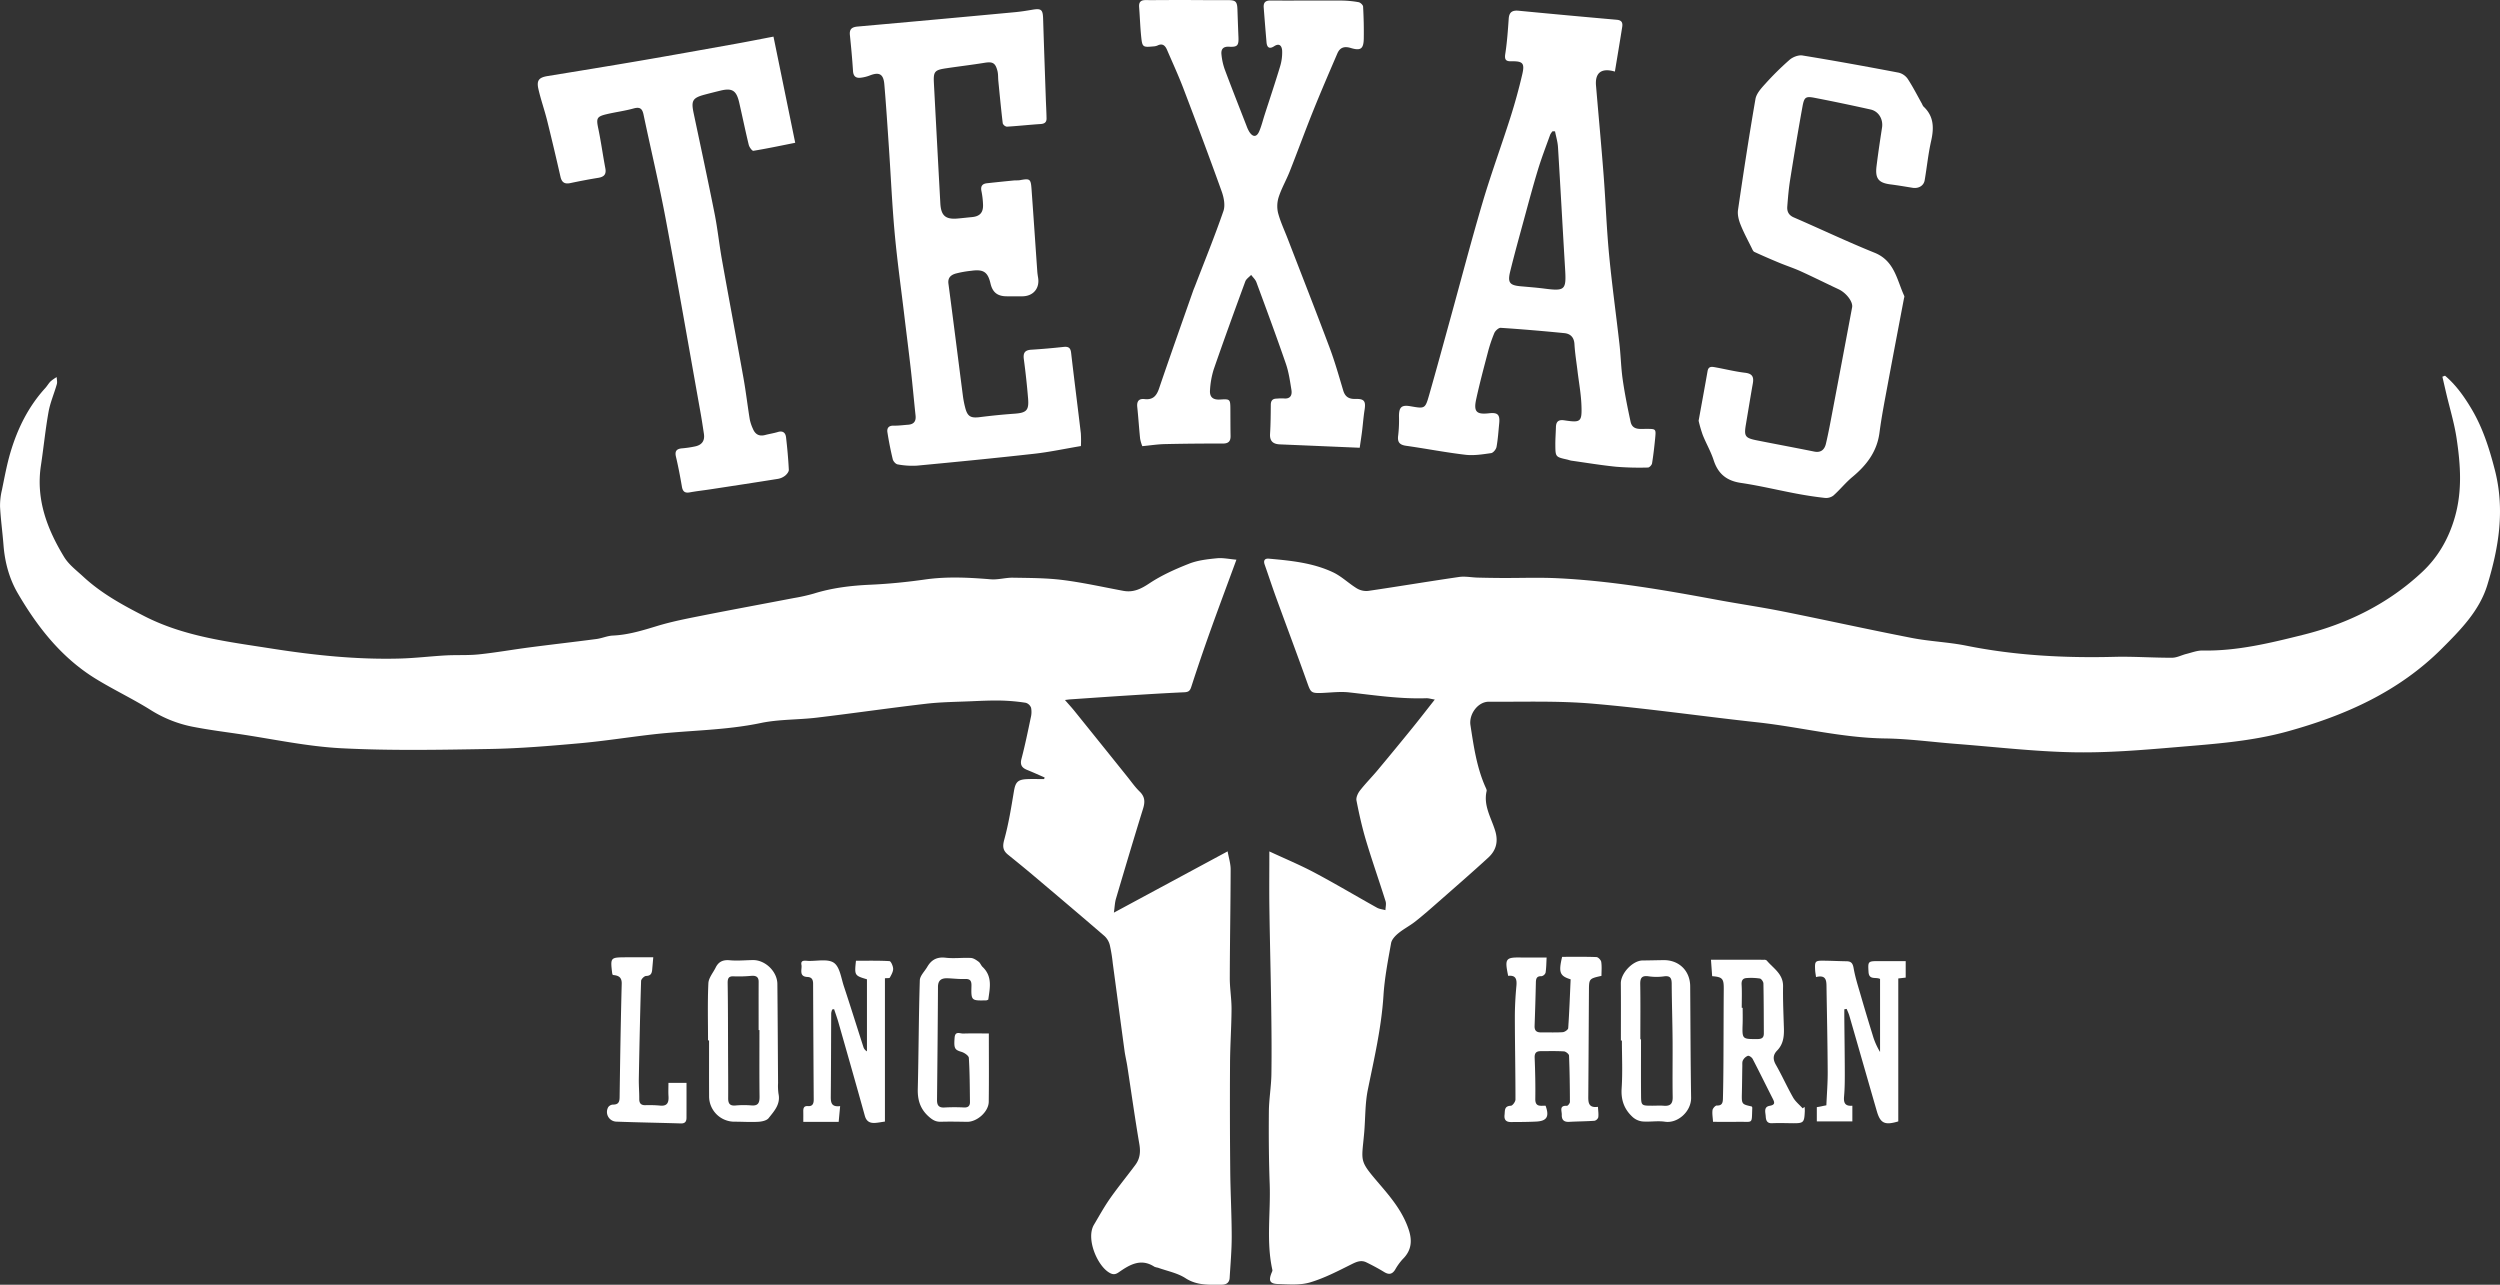 <svg xmlns="http://www.w3.org/2000/svg" xmlns:xlink="http://www.w3.org/1999/xlink" width="1723.445" height="885.689" viewBox="0 0 1723.445 885.689"><rect x="0" y="0" width="1723.445" height="885.689" fill="#333333" stroke="none"/><g fill="white" class="b"><path class="c" d="M1685.546,259c7.527,6.361,13.178,14.366,18.172,22.737,7.787,13.052,12.285,27.148,16.13,42.055,7.1,27.508,2.789,53.475-5.093,79.368-5.433,17.848-18.382,30.941-31.307,43.878-29.808,29.834-66.662,46.191-106.574,57.216-24.936,6.889-50.544,8.612-76.061,10.777-23.717,2.011-47.572,4.02-71.321,3.582-26.934-.5-53.821-3.686-80.724-5.762-16.442-1.268-32.863-3.551-49.316-3.775-29.809-.4-58.6-7.923-88-11.12-37.912-4.123-75.694-9.615-113.673-12.877-23.668-2.033-47.6-1.173-71.409-1.316-7.51-.046-13.843,8.574-12.67,16.184,2.232,14.485,4.283,29.009,10.308,42.577.4.9,1.03,2,.835,2.838-2.331,10.049,3.2,18.46,5.9,27.355,2.287,7.533.629,13.562-4.751,18.5-11.386,10.451-23.069,20.578-34.681,30.78-5.127,4.505-10.253,9.025-15.611,13.246-3.739,2.945-8.078,5.141-11.746,8.16-2.127,1.751-4.515,4.279-4.966,6.785-2.15,11.956-4.486,23.973-5.251,36.064-1.4,22.077-6.39,43.428-10.782,64.966-1.971,9.663-1.648,19.784-2.515,29.683-1.846,21.071-3.87,18.55,11.678,36.737,7.794,9.116,15.248,18.5,19.067,30.223,2.5,7.657,1.8,14.308-4.205,20.184a39.332,39.332,0,0,0-5.224,7.27c-2.027,3.2-4.312,3.572-7.531,1.6-3.953-2.428-8.074-4.61-12.24-6.66-3.631-1.788-6.758-.452-10.3,1.314-9.319,4.65-18.7,9.569-28.614,12.5-6.877,2.032-14.69,1.353-22.058,1.108-5.617-.187-6.528-2.288-4.535-7.408.293-.753.824-1.621.671-2.309C872.8,855.847,876.019,836,875.3,816.277c-.6-16.642-.717-33.314-.569-49.968.077-8.615,1.618-17.214,1.749-25.832.244-15.977.058-31.965-.168-47.945-.312-22.132-.912-44.259-1.221-66.391-.18-12.943-.032-25.891-.032-39.191,10.583,4.927,21.1,9.295,31.121,14.615,14.542,7.723,28.7,16.176,43.084,24.193,1.717.957,3.867,1.137,5.817,1.677.066-2.047.69-4.269.111-6.114-4.387-13.973-9.265-27.795-13.466-41.821-2.716-9.067-4.785-18.352-6.6-27.647-.407-2.087.967-5.019,2.408-6.871,3.772-4.843,8.138-9.218,12.079-13.937q12.137-14.529,24.061-29.234c4.985-6.138,9.811-12.406,15.442-19.547-2.772-.455-4.316-.972-5.84-.918-17.9.623-35.535-2.048-53.245-4.027-6.359-.711-12.9.2-19.36.409-6.72.214-7.148-.529-9.373-6.782-7.028-19.752-14.431-39.37-21.6-59.071-2.731-7.5-5.2-15.1-7.852-22.626-1.006-2.852.015-4.374,2.88-4.12,15.117,1.34,30.312,2.845,44.213,9.385,5.932,2.791,10.837,7.7,16.51,11.143a12.681,12.681,0,0,0,7.793,1.692c20.9-3.059,41.73-6.571,62.632-9.6,4.159-.6,8.53.325,12.806.438q8.473.222,16.951.265c12.642.053,25.308-.441,37.923.162,37.332,1.786,74.066,8.208,110.741,15,14.9,2.758,29.91,4.929,44.763,7.9,29.686,5.94,59.249,12.5,88.964,18.286,12.375,2.411,25.142,2.833,37.5,5.318,33.688,6.778,67.658,8.56,101.909,7.7,13.3-.336,26.636.661,39.953.614,3.293-.012,6.559-1.818,9.877-2.638,3.7-.915,7.453-2.4,11.159-2.334,23.789.452,46.663-5.186,69.391-10.853,30.806-7.681,58.851-21.565,82.136-43.434,10.694-10.043,18-22.589,22.257-37.233,5.363-18.435,4.044-36.636,1.286-54.929-1.575-10.454-4.722-20.671-7.15-31-.887-3.767-1.742-7.542-2.611-11.314Z"></path><path class="c" d="M720.159,535.978c-4.037-1.75-8.045-3.573-12.121-5.227-3.616-1.468-4.95-3.491-3.843-7.686,2.459-9.325,4.385-18.794,6.365-28.239a15.858,15.858,0,0,0,.251-6.9,5.605,5.605,0,0,0-3.711-3.445,131.014,131.014,0,0,0-16.879-1.525c-6.959-.139-13.933.177-20.892.481-10.308.45-20.673.521-30.9,1.712-25.14,2.925-50.2,6.572-75.327,9.577-12.873,1.539-26.1,1.079-38.7,3.715-24.467,5.117-49.347,5-73.975,7.794-17.005,1.929-33.931,4.649-50.969,6.17-20.56,1.836-41.186,3.577-61.808,3.925-34.122.577-68.329,1.257-102.376-.505-23.839-1.233-47.476-6.438-71.2-9.915-9.875-1.447-19.787-2.728-29.582-4.6A85.376,85.376,0,0,1,104.4,489.8c-12.5-7.892-25.985-14.214-38.579-21.971-23.4-14.416-39.906-35.447-53.541-58.788-5.92-10.133-8.956-21.458-9.87-33.28-.68-8.8-1.9-17.566-2.378-26.373a46.786,46.786,0,0,1,1.327-11.738c1.807-8.8,3.416-17.7,6-26.284,4.872-16.216,12.306-31.18,23.849-43.844,1.339-1.468,2.317-3.28,3.725-4.666a28.686,28.686,0,0,1,4.15-2.9c.058,1.634.526,3.384.1,4.882-1.811,6.406-4.554,12.618-5.719,19.123-2.194,12.256-3.392,24.687-5.26,37.006C24.679,344.261,32.5,364.738,44.223,384c3.189,5.24,8.537,9.238,13.158,13.52,12.436,11.523,26.969,19.479,42.083,27.218,27.736,14.2,57.737,17.65,87.6,22.339,29.445,4.624,59.06,7.75,88.93,6.9,10.451-.3,20.871-1.573,31.319-2.149,7.608-.418,15.291.071,22.848-.721,11.717-1.227,23.341-3.307,35.029-4.832,15.351-2,30.735-3.747,46.083-5.767,3.779-.5,7.449-2.2,11.213-2.364,10.621-.469,20.534-3.553,30.6-6.616,9.984-3.038,20.307-5.042,30.565-7.077,21.215-4.207,42.49-8.11,63.73-12.193a124.686,124.686,0,0,0,13.641-3.059c12.671-3.953,25.619-5.5,38.851-6.1,12.629-.568,25.272-1.82,37.79-3.606,15.17-2.165,30.2-1.371,45.345-.133,5.042.412,10.222-1.205,15.324-1.113,11.439.207,22.962.166,34.28,1.59,14.012,1.764,27.855,4.887,41.763,7.469,6.872,1.275,12.1-1.249,17.919-5.116,8.454-5.622,17.973-9.874,27.47-13.611,5.937-2.336,12.626-3.077,19.059-3.722,4.281-.429,8.706.574,13.543.976-6.289,17.118-12.291,33.12-18.041,49.213q-6.862,19.21-13.144,38.626c-.914,2.834-2.15,3.445-4.894,3.568-12.774.569-25.538,1.371-38.3,2.179-13.451.852-26.9,1.8-40.343,2.721-.772.053-1.539.184-3.495.424,2.616,3.011,4.7,5.259,6.615,7.638q18.171,22.538,36.287,45.12c2.819,3.5,5.4,7.257,8.609,10.367,3.679,3.567,3.782,7.157,2.357,11.754-6.4,20.655-12.568,41.381-18.694,62.118-.795,2.69-.86,5.6-1.434,9.594L846.3,586.9c.791,4.513,2.09,8.474,2.08,12.431-.06,24.973-.527,49.946-.593,74.919-.019,7.141,1.252,14.287,1.211,21.427-.07,12.417-.968,24.83-1.039,37.247q-.213,36.981.139,73.965c.136,15.148.988,30.29,1.013,45.436.016,9.561-.853,19.125-1.423,28.682-.2,3.265-2.367,4.645-5.415,4.649-8.583.011-16.987.7-25.017-4.506-5.562-3.6-12.613-4.915-19.007-7.226a11.769,11.769,0,0,1-2.4-.64c-9.4-6.145-17.2-1.346-24.7,3.865-2.587,1.8-4.337,1.489-6.7.03-8.221-5.068-15.889-23.453-10.3-32.876,3.629-6.115,7.069-12.377,11.147-18.184,5.545-7.9,11.689-15.366,17.436-23.123,3.134-4.23,3.627-8.868,2.72-14.194-3.039-17.852-5.544-35.795-8.3-53.7-.557-3.617-1.448-7.186-1.942-10.81-2.737-20.091-5.386-40.2-8.1-60.29a107.09,107.09,0,0,0-1.99-12.3,12.829,12.829,0,0,0-3.559-6.287c-16.347-14.117-32.845-28.061-49.344-42-5.72-4.833-11.545-9.543-17.363-14.26-3.543-2.872-3.809-5.721-2.518-10.4,2.993-10.855,4.77-22.068,6.631-33.2,1.034-6.189,2.5-8.123,8.856-8.425,3.979-.188,7.974-.035,11.962-.035Z"></path><path class="c" d="M937.348,308.671c-18.814-.8-36.9-1.576-54.978-2.325-4.731-.2-7.143-2.2-6.819-7.325.418-6.623.454-13.275.509-19.915.024-2.9,1.2-4.324,4.136-4.308a37.1,37.1,0,0,1,4.481-.155c4.676.608,6.242-1.948,5.6-5.9-.977-6.043-1.839-12.216-3.82-17.965-6.493-18.846-13.422-37.543-20.331-56.242-.689-1.865-2.385-3.357-3.614-5.022-1.38,1.5-3.393,2.763-4.043,4.53-7.409,20.149-14.745,40.328-21.764,60.615a58.739,58.739,0,0,0-2.543,14.171c-.417,4.933,2.017,6.921,6.993,6.6,6.81-.433,7-.258,7.042,6.6.039,6.165.019,12.331.128,18.494.067,3.78-1.529,5.262-5.412,5.25q-19.99-.064-39.98.376c-4.946.112-9.877.888-15.456,1.423a27.1,27.1,0,0,1-1.5-5.146c-.761-7.29-1.209-14.613-1.978-21.9-.415-3.935,1.172-5.859,5-5.411,5.731.669,8.274-2.133,10.026-7.283,7.665-22.53,15.64-44.955,23.511-67.415.385-1.1.871-2.162,1.29-3.249,6.616-17.2,13.574-34.276,19.579-51.683,1.356-3.93.3-9.332-1.2-13.5-8.531-23.8-17.42-47.47-26.427-71.093-3.421-8.973-7.464-17.709-11.255-26.54-1.274-2.97-3.135-4.682-6.607-2.958A8.454,8.454,0,0,1,795,32c-7.142.668-7.549.5-8.286-6.664-.7-6.787-.89-13.625-1.426-20.431-.268-3.4,1.073-4.868,4.51-4.842,7.987.061,15.976-.07,23.964-.061,10.82.012,21.641.16,32.461.1,5.585-.032,6.65.838,6.839,6.474.213,6.322.429,12.644.7,18.964.248,5.831-.676,7-6.505,6.677-4.107-.23-5.6,1.8-5.208,5.329a43.023,43.023,0,0,0,2.214,10.178c4.886,13.093,10.028,26.09,15.1,39.114a22.277,22.277,0,0,0,1.894,4.062c2.462,3.793,5.066,3.742,6.826-.377,1.561-3.652,2.5-7.569,3.722-11.365,3.573-11.088,7.288-22.133,10.643-33.285A33.093,33.093,0,0,0,883.893,35.1c-.123-2.852-1.483-5.861-5.538-3.209-3.28,2.144-4.941.83-5.245-2.757-.673-7.964-1.332-15.93-1.931-23.9-.24-3.192.907-4.895,4.569-4.871,16.313.108,32.628-.065,48.942.023a70.57,70.57,0,0,1,11.9,1.12c1.219.217,3.036,1.922,3.1,3.026.4,7.3.582,14.628.468,21.941-.112,7.155-2.043,8.709-8.954,6.61-4.586-1.393-7.518-.3-9.292,3.835-5.636,13.127-11.308,26.244-16.639,39.5-5.585,13.882-10.7,27.952-16.206,41.868-2.311,5.845-5.518,11.364-7.479,17.307a20.589,20.589,0,0,0-.559,11.012c1.567,6.071,4.317,11.838,6.589,17.726,9.689,25.115,19.545,50.168,28.995,75.373,3.614,9.639,6.415,19.591,9.365,29.466,1.324,4.431,3.953,5.97,8.47,5.846,6.091-.168,7.2,1.583,6.265,7.508-.779,4.923-1.136,9.911-1.75,14.861-.427,3.439-.974,6.864-1.611,11.293"></path><path class="c" d="M1113.286,49.353c-9.383-2.766-13.766.869-13.03,9.646,1.727,20.547,3.659,41.079,5.239,61.638,1.4,18.249,2.03,36.566,3.759,54.782,1.958,20.628,4.834,41.168,7.162,61.763.928,8.212,1.089,16.523,2.271,24.692,1.4,9.686,3.339,19.307,5.407,28.878,1.271,5.879,6.513,4.9,10.64,4.915,6.862.026,6.947-.187,6.292,6.545-.559,5.762-1.208,11.523-2.137,17.232-.182,1.123-1.817,2.859-2.8,2.867a202.877,202.877,0,0,1-21.787-.531c-10.375-1.032-20.681-2.751-31.01-4.209-.98-.139-1.92-.542-2.893-.76-8.029-1.8-8.109-1.793-8.181-9.969-.037-4.156.295-8.315.41-12.474.107-3.9,1.946-5.188,5.821-4.6,11.3,1.707,12.2,1.141,11.759-10.439-.3-7.944-1.781-15.844-2.729-23.765-.73-6.1-1.739-12.194-2.089-18.32-.273-4.78-2.809-7.184-7.02-7.6-14.576-1.437-29.174-2.688-43.788-3.647-1.438-.1-3.749,2-4.431,3.6a100.723,100.723,0,0,0-4.557,13.716c-2.8,10.608-5.623,21.223-7.951,31.941-1.873,8.624.231,10.628,8.849,9.654,5.98-.676,7.622.907,7.034,6.88-.537,5.453-.878,10.947-1.859,16.322-.3,1.656-2.266,4.06-3.734,4.269-5.847.833-11.9,1.812-17.692,1.133-13.683-1.6-27.238-4.269-40.889-6.191-4.7-.662-6.121-2.664-5.461-7.27a88.782,88.782,0,0,0,.536-12.915c-.024-6.523,1.74-8.162,8.037-7.062,9.822,1.716,10.021,1.773,12.763-7.8,4.948-17.271,9.643-34.614,14.426-51.932,7.435-26.926,14.484-53.966,22.4-80.748,5.826-19.7,12.941-39.012,19.172-58.6,3.125-9.82,5.874-19.786,8.207-29.823,1.781-7.666.316-9.065-7.5-8.915-3.675.07-4.874-.957-4.242-5.047,1.244-8.036,1.817-16.187,2.379-24.311.318-4.626,2.568-5.908,6.874-5.494q33.8,3.254,67.621,6.227c3.563.308,4.182,2.171,3.743,4.96-1.6,10.13-3.305,20.243-5.035,30.761m-41.271,41.2-1.708-.053a10.63,10.63,0,0,0-1.61,2.3c-2.9,8.087-6.007,16.116-8.5,24.329-3.523,11.591-6.629,23.31-9.815,35s-6.414,23.348-9.3,35.1c-1.861,7.584-.323,9.432,7.114,10.115,5.464.5,10.942.9,16.38,1.6,14.34,1.855,15.252.958,14.39-13.392-1.689-28.034-3.182-56.079-4.909-84.11-.224-3.659-1.339-7.263-2.042-10.893"></path><path class="c" d="M745.154,307.5c-11.487,1.931-21.7,4.136-32.029,5.291-26.964,3.014-53.971,5.664-80.984,8.21a54.929,54.929,0,0,1-13.359-.865c-1.3-.2-2.993-2.111-3.334-3.522-1.487-6.136-2.7-12.351-3.678-18.591-.443-2.835.819-4.673,4.257-4.589,3.317.081,6.647-.385,9.968-.628,3.919-.286,5.6-2.332,5.177-6.294-1.112-10.42-2.034-20.861-3.211-31.273-1.459-12.9-3.117-25.778-4.659-38.668-2.23-18.643-4.838-37.252-6.541-55.944-1.766-19.388-2.615-38.86-3.925-58.291-.995-14.751-1.94-29.508-3.2-44.237-.613-7.193-3.606-8.666-10.318-5.955a25.085,25.085,0,0,1-5.31,1.348c-3.518.578-5.7-.41-5.959-4.554-.523-8.277-1.3-16.54-2.148-24.791-.427-4.181,1.466-5.5,5.38-5.85q54.211-4.822,108.4-9.9c3.974-.369,7.932-.994,11.867-1.669,6.266-1.074,7.36-.149,7.553,6.108.565,18.3,1.221,36.591,1.853,54.886.16,4.633.433,9.263.516,13.9.047,2.608-1.344,3.7-4.052,3.878-7.789.5-15.554,1.365-23.344,1.829a3.719,3.719,0,0,1-2.8-2.3c-1.162-9.717-2.079-19.464-3.04-29.205-.228-2.311-.052-4.712-.616-6.931-1.428-5.615-3.366-6.5-8.974-5.587-8.784,1.425-17.633,2.461-26.435,3.78-7.974,1.194-8.815,2.244-8.393,10.282q2.172,41.375,4.426,82.744c.472,8.607,3.562,11.269,11.964,10.535,3.32-.289,6.63-.678,9.947-.993,5.279-.5,7.72-3.092,7.53-8.481a56.1,56.1,0,0,0-1.094-9.419c-.711-3.428.581-5.079,3.859-5.436q9.16-1,18.333-1.894c1.482-.146,3.013.025,4.467-.244,6.723-1.24,7.354-.879,7.861,6.085,1.373,18.915,2.639,37.839,3.967,56.758.1,1.49.331,2.974.572,4.449,1.177,7.229-3.247,12.62-10.609,12.792-3.662.085-7.33,0-10.995,0-6.369-.01-9.778-2.685-11.2-8.785-1.86-8-4.834-10-13.334-8.8a70.588,70.588,0,0,0-10.781,1.935c-3.088.945-5.454,2.749-4.9,6.941,3.442,25.909,6.677,51.845,10.026,77.766a65.83,65.83,0,0,0,1.439,7.341c1.6,6.487,3.79,7.714,10.308,6.885q11.821-1.5,23.724-2.35c8.227-.588,10.086-2.234,9.424-10.349q-1.116-13.656-2.942-27.251c-.568-4.262.68-6.227,5.068-6.506q11.163-.708,22.289-1.925c3.306-.363,4.825.494,5.234,4.026,2.141,18.517,4.523,37.005,6.708,55.516a79.2,79.2,0,0,1,.045,8.8"></path><path class="c" d="M1170.98,290.1c2.233-12.324,4.267-23.283,6.18-34.263.611-3.5,3.013-3.039,5.317-2.625,6.87,1.235,13.676,2.955,20.591,3.772,4.963.586,6.077,2.88,5.305,7.268-1.674,9.508-3.218,19.039-4.819,28.559-1.322,7.867-.527,9.143,7.447,10.739,13.221,2.646,26.486,5.077,39.7,7.763,4.733.962,7.128-1.509,8.049-5.4,1.837-7.765,3.259-15.632,4.75-23.476q6.709-35.282,13.314-70.583c.723-3.873-4.129-10.015-9.291-12.428-8.735-4.083-17.359-8.407-26.135-12.4-4.818-2.19-9.887-3.822-14.781-5.853-5.774-2.4-11.515-4.878-17.184-7.509-.869-.4-1.382-1.752-1.875-2.754-2.642-5.367-5.525-10.645-7.712-16.195-1.222-3.1-2.151-6.795-1.683-10,3.727-25.524,7.62-51.029,12.021-76.442.642-3.708,3.838-7.271,6.558-10.26a198.587,198.587,0,0,1,16.979-16.8c2.223-1.918,6.1-3.417,8.872-2.966,22.166,3.611,44.266,7.645,66.331,11.841a10.733,10.733,0,0,1,6.245,4.311c3.623,5.535,6.625,11.478,9.868,17.262a6.876,6.876,0,0,0,.948,1.741c7.258,6.722,7.336,14.785,5.306,23.775-2.013,8.913-2.913,18.072-4.453,27.1-.646,3.784-4.229,5.839-8.3,5.185-5.09-.818-10.174-1.7-15.287-2.346-8.162-1.038-10.652-4.018-9.6-12.529,1.1-8.909,2.432-17.791,3.8-26.664.872-5.653-2.279-11.184-7.878-12.43-12.8-2.849-25.633-5.557-38.507-8.039-6.2-1.2-7.26-.568-8.433,5.864-3.076,16.863-5.86,33.782-8.557,50.711-.966,6.067-1.482,12.218-1.949,18.349-.256,3.36.913,5.948,4.466,7.488,18.593,8.062,36.916,16.78,55.7,24.36,13.837,5.585,15.37,18.715,20.477,29.794.23.5-.122,1.285-.243,1.93-3.772,19.946-7.606,39.881-11.3,59.841-2,10.8-4.121,21.6-5.542,32.486-1.709,13.1-8.9,22.42-18.663,30.524-4.685,3.889-8.541,8.765-13.1,12.822a8.342,8.342,0,0,1-5.838,1.634c-6.613-.721-13.206-1.751-19.747-2.981-12.744-2.4-25.377-5.483-38.19-7.371-9.88-1.455-15.753-6.286-18.8-15.7-1.936-5.981-5.191-11.522-7.526-17.392a90.83,90.83,0,0,1-2.818-9.722"></path><path class="c" d="M533.22,25.247,548.2,98.433c-9.726,1.938-19.245,3.96-28.839,5.531-.851.14-2.8-2.5-3.19-4.107-2.361-9.7-4.353-19.5-6.6-29.228-1.918-8.325-4.871-10.114-12.995-8.132-3.554.868-7.1,1.759-10.641,2.7-8.521,2.259-9.585,4.146-7.747,12.846,4.884,23.124,9.867,46.23,14.474,69.41,2.075,10.442,3.15,21.079,5.024,31.566,4.885,27.337,10.04,54.625,14.917,81.962,1.665,9.336,2.745,18.775,4.269,28.137a30.133,30.133,0,0,0,2.206,6.565c1.564,3.759,4.312,5.29,8.406,4.2,2.894-.771,5.885-1.2,8.745-2.071,3.485-1.061,5.3.569,5.653,3.643.862,7.442,1.542,14.914,1.914,22.393.068,1.364-1.4,3.151-2.645,4.142a11.11,11.11,0,0,1-4.988,2.147c-15.438,2.476-30.9,4.823-46.354,7.183-4.773.729-9.58,1.256-14.328,2.117-3.4.618-4.824-.628-5.391-3.966-1.171-6.892-2.483-13.771-4.09-20.572-.952-4.03.5-5.519,4.317-5.832a72.267,72.267,0,0,0,8.876-1.322c4.664-.974,6.81-3.88,6.067-8.7-.705-4.568-1.364-9.145-2.177-13.7-8.014-44.867-15.781-89.781-24.2-134.573-4.519-24.042-10.234-47.858-15.253-71.809-.9-4.285-2.647-5.363-6.935-4.172-6.079,1.688-12.4,2.478-18.552,3.94-6.829,1.623-7.163,2.892-5.72,9.789,1.9,9.1,3.139,18.342,4.88,27.481.822,4.318-1,5.972-5,6.613-6.407,1.029-12.786,2.267-19.137,3.605-3.877.816-5.892-.432-6.788-4.38q-4.42-19.479-9.22-38.871c-1.812-7.256-4.356-14.337-6-21.625-1.366-6.051.449-7.953,6.443-8.929,21.328-3.474,42.658-6.946,63.955-10.6,21.965-3.771,43.9-7.728,65.834-11.663,8.3-1.489,16.58-3.145,25.818-4.906"></path><path class="c" d="M1252.475,773.052v-9.8l6.581-1.282c.323-7.617.962-15.375.922-23.13-.1-19.134-.5-38.267-.81-57.4-.075-4.615.394-9.782-7.242-7.878-.264-2.038-.555-3.484-.623-4.941-.284-6.089.024-6.427,6.259-6.346,5.162.067,10.321.314,15.482.4,3.275.056,4.247,1.562,4.822,4.858,1.1,6.28,3.082,12.416,4.864,18.563q3.961,13.66,8.172,27.247a48.349,48.349,0,0,0,5.169,11.864V674.877c-2.828-1.563-7.61,1.008-7.946-4.806-.419-7.235-.493-7.493,6.759-7.5,6.134,0,12.267,0,18.864,0v11.363l-5.112.59v98.545c-9.375,2.821-12.381,1.312-14.819-7.122-6.332-21.9-12.588-43.815-18.912-65.714-.467-1.617-1.231-3.149-1.857-4.72l-1.612.275c0,2.067-.016,4.134,0,6.2.114,12.484.3,24.968.327,37.453.014,5.492-.014,11.008-.506,16.47-.388,4.3.646,6.8,5.72,6.345v10.794Z"></path><path class="c" d="M610.053,773.18c-2.771.388-4.879.844-7,.943-3.517.164-5.815-1.135-6.873-4.96-5.942-21.483-12.08-42.911-18.192-64.347-.878-3.077-1.982-6.089-2.982-9.131l-1.285.229a10,10,0,0,0-.7,2.522c-.112,19.143-.107,38.286-.3,57.428-.043,4.18.373,7.437,6.453,6.668-.37,3.965-.7,7.474-1.013,10.864H553.774c0-2.692.034-4.962-.01-7.23-.044-2.291.419-3.877,3.316-3.653,3.1.24,3.9-1.758,3.88-4.493q-.255-39.933-.422-79.867c-.011-2.742-.874-4.521-3.9-4.65-6.222-.266-3.555-5.47-4.138-8.358-.748-3.71,2.864-2.756,4.948-2.709,5.967.136,13.391-1.561,17.481,1.346,4.035,2.87,4.929,10.409,6.792,16.035,4.6,13.89,8.955,27.861,13.437,41.79a5.258,5.258,0,0,0,2.5,3.166V675.108c-8.6-2.575-8.648-2.652-7.577-12.779,7.638,0,15.391-.2,23.107.244,1,.058,2.5,3.427,2.525,5.276.022,2.041-1.238,4.185-2.292,6.09-.278.5-1.856.282-3.372.455Z"></path><path class="c" d="M1039.7,672.746c-2.5-12.076-1.855-12.891,9.494-12.647,2.83.061,5.663,0,8.494,0,2.628,0,5.256,0,8.518,0-.206,3.626-.2,7.089-.721,10.471a3.772,3.772,0,0,1-2.783,2.4c-3.334-.128-3.845,1.638-3.905,4.336q-.337,14.973-.883,29.94c-.122,3.253,1.329,4.511,4.439,4.469,4.995-.069,10.006.185,14.979-.152,1.364-.093,3.688-1.732,3.76-2.785.77-11.262,1.176-22.549,1.675-33.654-7.526-2.309-8.431-4.756-5.874-15.5,7.77,0,15.724-.144,23.661.155,1.2.045,3.111,2.04,3.306,3.342.482,3.212.158,6.544.158,9.613-8.542,1.934-8.581,1.933-8.635,10.251-.157,23.963-.251,47.928-.441,71.891-.037,4.582-.343,9.116,6.663,8.142.129,2.679.514,5,.217,7.232a3.7,3.7,0,0,1-2.62,2.388c-5.8.414-11.622.41-17.427.735-3.639.2-5.231-1.36-5.122-4.917.082-2.666-1.952-6.43,3.54-6.145.674.035,2.07-1.742,2.068-2.676-.031-10.648-.168-21.3-.607-31.936-.044-1.057-2.211-2.813-3.478-2.893-5.307-.336-10.646-.167-15.974-.163-3.012,0-4.379,1.147-4.244,4.538.378,9.474.582,18.967.441,28.446-.087,5.815,3.929,4.512,7.084,4.63,2.735,7.48.935,10.565-6.46,10.934-5.787.289-11.59.3-17.386.323-3.232.014-4.851-1.39-4.437-4.977.347-2.993-.32-6.057,4.374-6.26,1.159-.05,3.153-2.793,3.154-4.3.013-18.8-.388-37.6-.42-56.4-.013-7.311.394-14.646,1.069-21.928.429-4.628-.415-7.516-5.677-6.9"></path><path class="c" d="M1180.319,672.948c-.276-3.852-.53-7.4-.81-11.322,12.672,0,24.61-.008,36.549.02a2.741,2.741,0,0,1,1.875.5c4.538,5.425,11.416,9.2,11.272,17.823-.161,9.649.291,19.311.583,28.965.17,5.64-.44,10.944-4.644,15.255-2.907,2.98-3.071,6.029-.9,9.834,4.2,7.365,7.668,15.152,11.857,22.526,1.612,2.837,4.365,5.026,6.6,7.509l1.344-.982a28.651,28.651,0,0,1,.151,2.879c-.354,8.142-.746,8.474-9.084,8.368-4.5-.057-9-.2-13.493,0-3.574.161-4.218-2.1-4.368-4.724-.159-2.787-1.589-6.523,2.758-7.281,3.659-.638,3.5-2.118,2.167-4.745-4.658-9.174-9.177-18.42-13.924-27.548-.559-1.076-2.416-2.4-3.293-2.173a6.564,6.564,0,0,0-3.4,3.09c-.6,1.052-.414,2.594-.441,3.921-.122,6.154-.154,12.311-.3,18.464-.187,7.891-.221,7.89,6.807,9.454.13.3.374.6.361.9-.5,11.636.883,9.5-9.6,9.667-5.645.088-11.292.016-17.456.016-.182-2.928-.694-5.573-.352-8.1.165-1.222,1.991-3.209,2.974-3.155,3.8.206,4.133-2.245,4.2-4.783.214-8.324.3-16.652.351-24.979.1-16.823.094-33.646.216-50.469.052-7.2-.792-8.345-8-8.926m20.4,21.814h.63c0,3.654.1,7.311-.019,10.961-.354,10.733-.389,10.618,10.285,10.578,3.006-.011,4.354-1,4.339-3.933-.061-11.463-.047-22.928-.292-34.387-.025-1.208-1.419-3.224-2.445-3.413a41.688,41.688,0,0,0-8.9-.342c-2.839.1-3.867,1.586-3.689,4.6.312,5.295.087,10.621.087,15.934"></path><path class="c" d="M488.1,717.234c0-13.144-.376-26.306.241-39.422.173-3.675,3.256-7.22,5.03-10.812,2-4.057,5.064-5.447,9.715-5.014,5.266.49,10.628-.058,15.949-.132,8.458-.118,16.77,7.816,16.862,16.453.245,22.782.319,45.565.481,68.348a38.325,38.325,0,0,0,.32,7.462c1.492,7.157-3.039,11.9-6.819,16.691-1.333,1.688-4.614,2.391-7.063,2.531-5.465.311-10.966-.084-16.451-.066a17.477,17.477,0,0,1-17.531-17.6c-.061-12.813-.015-25.626-.015-38.438l-.719,0m35.444-7.122-.564,0c0-11.1-.029-22.2.017-33.3.014-3.363-1.815-4.271-4.785-4.109a92.216,92.216,0,0,1-11.921.38c-3.981-.3-4.712,1.186-4.656,4.844.258,16.557.218,33.12.282,49.681.037,9.815.133,19.631.066,29.446-.024,3.447.963,5.348,4.847,5.063a63.622,63.622,0,0,1,10.928-.083c4.852.486,5.916-1.675,5.861-6.061-.194-15.283-.075-30.57-.075-45.855"></path><path class="c" d="M1117.4,717.344c0-13.14.091-26.28-.037-39.418-.068-6.936,8.162-15.752,15.028-15.8,4.821-.031,9.641-.179,14.461-.231,10.632-.114,18.248,7.355,18.328,17.979.194,25.606.232,51.215.634,76.818.151,9.6-9.3,17.921-18.044,16.6-5.027-.761-10.3.233-15.408-.171a12.153,12.153,0,0,1-6.7-2.924c-5.837-5.258-8.286-11.712-7.74-19.915.728-10.936.18-21.956.18-32.94h-.7m13.42-.849h.453c0,12.8-.073,25.611.027,38.416.058,7.309.209,7.332,7.712,7.336,2.662,0,5.336-.173,7.982.03,4.451.343,6.194-1.355,6.116-5.988-.223-13.3.032-26.6-.077-39.9-.106-12.8-.529-25.6-.607-38.4-.025-4.2-1.456-5.521-5.713-4.852a37.391,37.391,0,0,1-10.434-.119c-4.623-.6-5.611,1.371-5.538,5.581.22,12.629.079,25.264.079,37.9"></path><path class="c" d="M681.687,712.452c0,16.182.146,31.632-.066,47.077-.1,6.914-8.115,13.939-14.963,13.831-5.985-.094-11.976-.228-17.956-.045-3.368.1-5.554-1.039-8.19-3.336-6.09-5.307-8.006-11.527-7.814-19.334.613-24.942.626-49.9,1.4-74.835.1-3.138,3.345-6.181,5.138-9.265,2.831-4.867,6.67-7.009,12.635-6.309,5.739.672,11.638-.138,17.442.162,1.841.095,3.762,1.452,5.35,2.629,1.144.848,1.633,2.529,2.7,3.542,7.016,6.681,4.992,14.72,3.934,22.536a5.277,5.277,0,0,1-1.288.523c-10.464.252-10.56.247-10.308-10.069.083-3.388-.868-4.818-4.5-4.666-3.967.165-7.959-.35-11.943-.492-4.068-.144-6.614,1.171-6.638,5.938-.126,25.964-.39,51.928-.658,77.891-.038,3.651,1.137,5.522,5.211,5.25a125.081,125.081,0,0,1,13.471-.007c2.844.116,4.063-1.183,4.029-3.772-.134-10.146-.133-20.3-.772-30.423-.1-1.534-3.109-3.562-5.128-4.161-4.672-1.387-5.269-2.39-4.68-9.831.377-4.762,3.76-2.686,5.972-2.768,5.458-.2,10.929-.066,17.622-.066"></path><path class="c" d="M422.451,672.129a6.9,6.9,0,0,1-.434-1.2c-1.277-10.9-1.275-10.917,9.537-10.993,6.083-.043,12.167-.008,18.793-.008-.291,3.316-.523,5.923-.749,8.53-.225,2.591-1,4.254-4.22,4.348-1.225.036-3.39,2.191-3.428,3.431-.686,22.453-1.149,44.914-1.563,67.374-.086,4.655.337,9.318.3,13.974-.027,2.945,1.131,4.311,4.08,4.31a82.125,82.125,0,0,1,9.98.247c5.194.637,6.387-1.974,6.1-6.43-.19-2.946-.036-5.914-.036-9.208h12.457c0,8.223.017,16.154-.01,24.085-.008,2.532-.985,3.972-3.9,3.881-14.794-.46-29.6-.685-44.387-1.236a6.674,6.674,0,0,1-5.608-10.091,4.268,4.268,0,0,1,3.246-1.656c3.515,0,4.489-1.619,4.536-4.947.368-26.111.771-52.222,1.454-78.325.129-4.912-2.616-5.763-6.145-6.082"></path></g></svg>